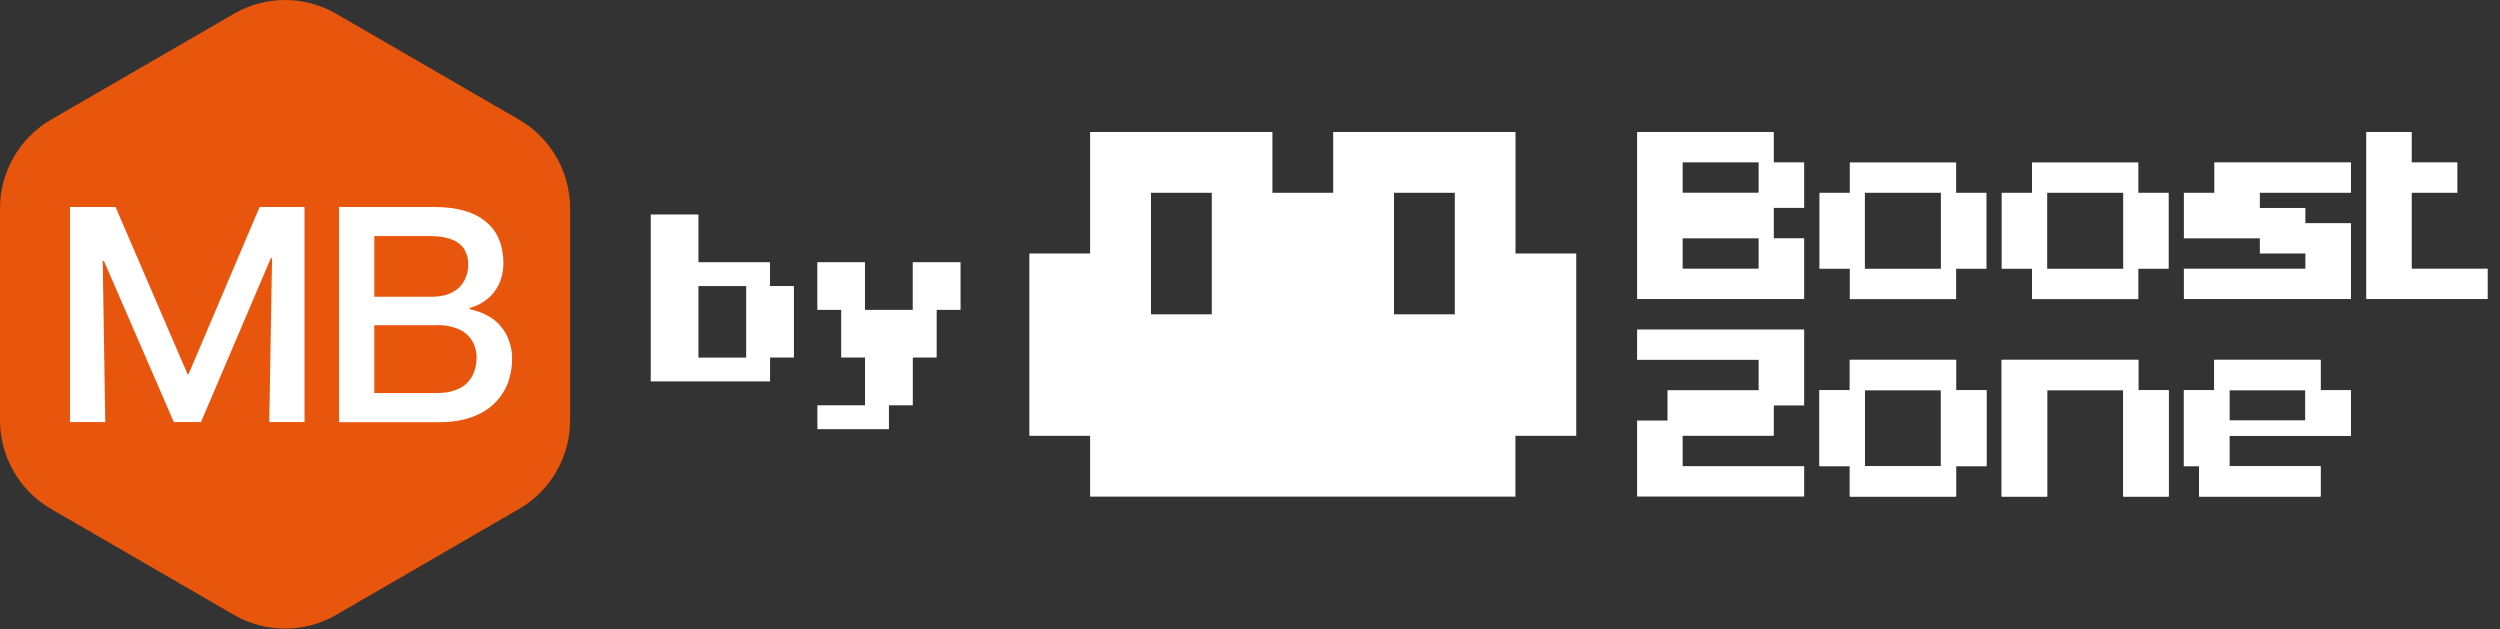 <svg xmlns="http://www.w3.org/2000/svg" width="155" height="39" viewBox="0 0 155 39" fill="none"><rect x="0" y="0" width="155" height="39" fill="#333333" stroke="none"/><path d="M14.507 0.851C16.467 -0.284 18.88 -0.284 20.84 0.851L32.18 7.417C34.141 8.552 35.347 10.651 35.347 12.92V26.053C35.347 28.322 34.141 30.422 32.18 31.556L20.84 38.123C18.88 39.257 16.467 39.257 14.507 38.123L3.167 31.556C1.206 30.422 0 28.322 0 26.053V12.92C0 10.651 1.206 8.552 3.167 7.417L14.507 0.851Z" fill="#E8550C"></path><path d="M4.339 26.17V12.833H7.164L11.63 23.203H11.688L16.096 12.833H18.88V26.17H16.694L16.867 16.008H16.792L12.459 26.17H10.777L6.444 16.183H6.369L6.526 26.17H4.339Z" fill="white"></path><path d="M26.745 14.636H23.207V18.399H26.728C27.099 18.399 27.43 18.352 27.714 18.265C28.01 18.16 28.253 18.021 28.451 17.84C28.642 17.66 28.787 17.445 28.874 17.201C28.979 16.956 29.031 16.689 29.031 16.404C29.031 16.119 28.984 15.892 28.897 15.688C28.822 15.467 28.683 15.281 28.491 15.124C28.311 14.967 28.074 14.851 27.778 14.775C27.494 14.682 27.151 14.642 26.751 14.642M27.111 20.161H23.207V24.367H27.111C27.523 24.367 27.877 24.314 28.172 24.209C28.48 24.105 28.741 23.959 28.944 23.762C29.152 23.552 29.297 23.32 29.39 23.064C29.495 22.79 29.547 22.494 29.547 22.174C29.547 21.877 29.495 21.604 29.39 21.36C29.286 21.115 29.135 20.9 28.926 20.72C28.735 20.539 28.48 20.406 28.172 20.312C27.865 20.208 27.511 20.155 27.111 20.155M21.02 26.17V12.833H26.896C27.615 12.833 28.248 12.908 28.793 13.065C29.332 13.222 29.785 13.455 30.144 13.763C30.504 14.06 30.771 14.42 30.939 14.851C31.119 15.275 31.212 15.77 31.212 16.322C31.212 16.648 31.165 16.951 31.078 17.236C31.003 17.521 30.869 17.782 30.69 18.032C30.521 18.277 30.301 18.492 30.034 18.672C29.779 18.853 29.471 18.998 29.123 19.097V19.172C29.524 19.248 29.883 19.382 30.208 19.562C30.545 19.731 30.823 19.952 31.038 20.219C31.27 20.493 31.444 20.795 31.56 21.133C31.687 21.47 31.751 21.831 31.751 22.22C31.751 22.79 31.652 23.32 31.461 23.808C31.27 24.285 30.98 24.704 30.591 25.07C30.22 25.419 29.744 25.693 29.181 25.885C28.625 26.077 27.998 26.175 27.285 26.175H21.02V26.17Z" fill="white"></path><path d="M142.934 13.835V12.894H140.11V11.953H143.875H145.762V10.066H137.287V11.953H135.4V14.776H140.11V15.717H142.934V16.658H135.4V18.54H145.762V13.835H143.875H142.934Z" fill="white"></path><path d="M101.501 26.074H103.384V24.192H109.035V22.31H101.501V20.428H111.858V25.138H109.976V27.02H104.325V28.902H111.858V30.785H101.501V26.074Z" fill="white"></path><path d="M124.103 30.785V22.31H132.578V24.192H134.46V30.785H131.637V24.192H126.926V30.785H124.103Z" fill="white"></path><path d="M101.501 8.183H109.976V10.066H111.858V12.889H109.976V14.771H111.858V18.54H101.501V8.183ZM109.035 10.066H104.325V11.948H109.035V10.066ZM109.035 16.658V14.776H104.325V16.658H109.035Z" fill="white"></path><path d="M114.687 11.953V10.071H121.28V11.953H123.162V16.663H121.28V18.546H114.687V16.663H112.805V11.953H114.687ZM120.334 11.953H115.623V16.663H120.334V11.953Z" fill="white"></path><path d="M114.687 24.192V22.31H121.28V24.192H123.162V28.902H121.28V30.785H114.687V28.902H112.805V24.192H114.687ZM120.334 24.192H115.623V28.902H120.334V24.192Z" fill="white"></path><path d="M125.985 11.953V10.071H132.578V11.953H134.46V16.663H132.578V18.546H125.985V16.663H124.103V11.953H125.985ZM131.637 11.953H126.926V16.663H131.637V11.953Z" fill="white"></path><path d="M97.732 15.717H93.962V8.183H82.659V11.953H78.89V8.183H67.587V15.717H63.818V27.02H67.587V30.79H93.957V27.02H97.727V15.717H97.732ZM75.131 19.487H71.361V11.953H75.131V19.487ZM90.198 19.487H86.429V11.953H90.198V19.487Z" fill="white"></path><path d="M143.875 24.192V22.31H137.282V24.192H135.4V28.902H136.341V30.785H143.875V28.902H138.223V27.02H145.757V24.197H143.875V24.192ZM142.934 26.074H138.223V24.192H142.934V26.074Z" fill="white"></path><path d="M149.528 16.658V11.953H152.356V10.066H149.528V8.183H146.705V18.54H154.238V16.658H149.528Z" fill="white"></path><path d="M124.103 30.785V22.31H132.578V24.192H134.46V30.785H131.637V24.192H126.926V30.785H124.103Z" fill="white"></path><path d="M114.687 24.192V22.31H121.28V24.192H123.162V28.902H121.28V30.785H114.687V28.902H112.805V24.192H114.687ZM120.334 24.192H115.623V28.902H120.334V24.192Z" fill="white"></path><path d="M143.875 24.192V22.31H137.282V24.192H135.4V28.902H136.341V30.785H143.875V28.902H138.223V27.02H145.757V24.197H143.875V24.192ZM142.934 26.074H138.223V24.192H142.934V26.074Z" fill="white"></path><path d="M47.743 17.732H49.224V22.167H47.743V23.648H40.347V13.296H43.303V16.256H47.738V17.737L47.743 17.732ZM46.263 22.172V17.737H43.303V22.172H46.263Z" fill="white"></path><path d="M59.554 16.256V19.212H58.074V22.167H56.594V25.128H55.114V26.608H50.678V25.128H53.633V22.167H52.153V19.212H50.673V16.256H53.628V19.212H56.589V16.256H59.544H59.554Z" fill="white"></path></svg>